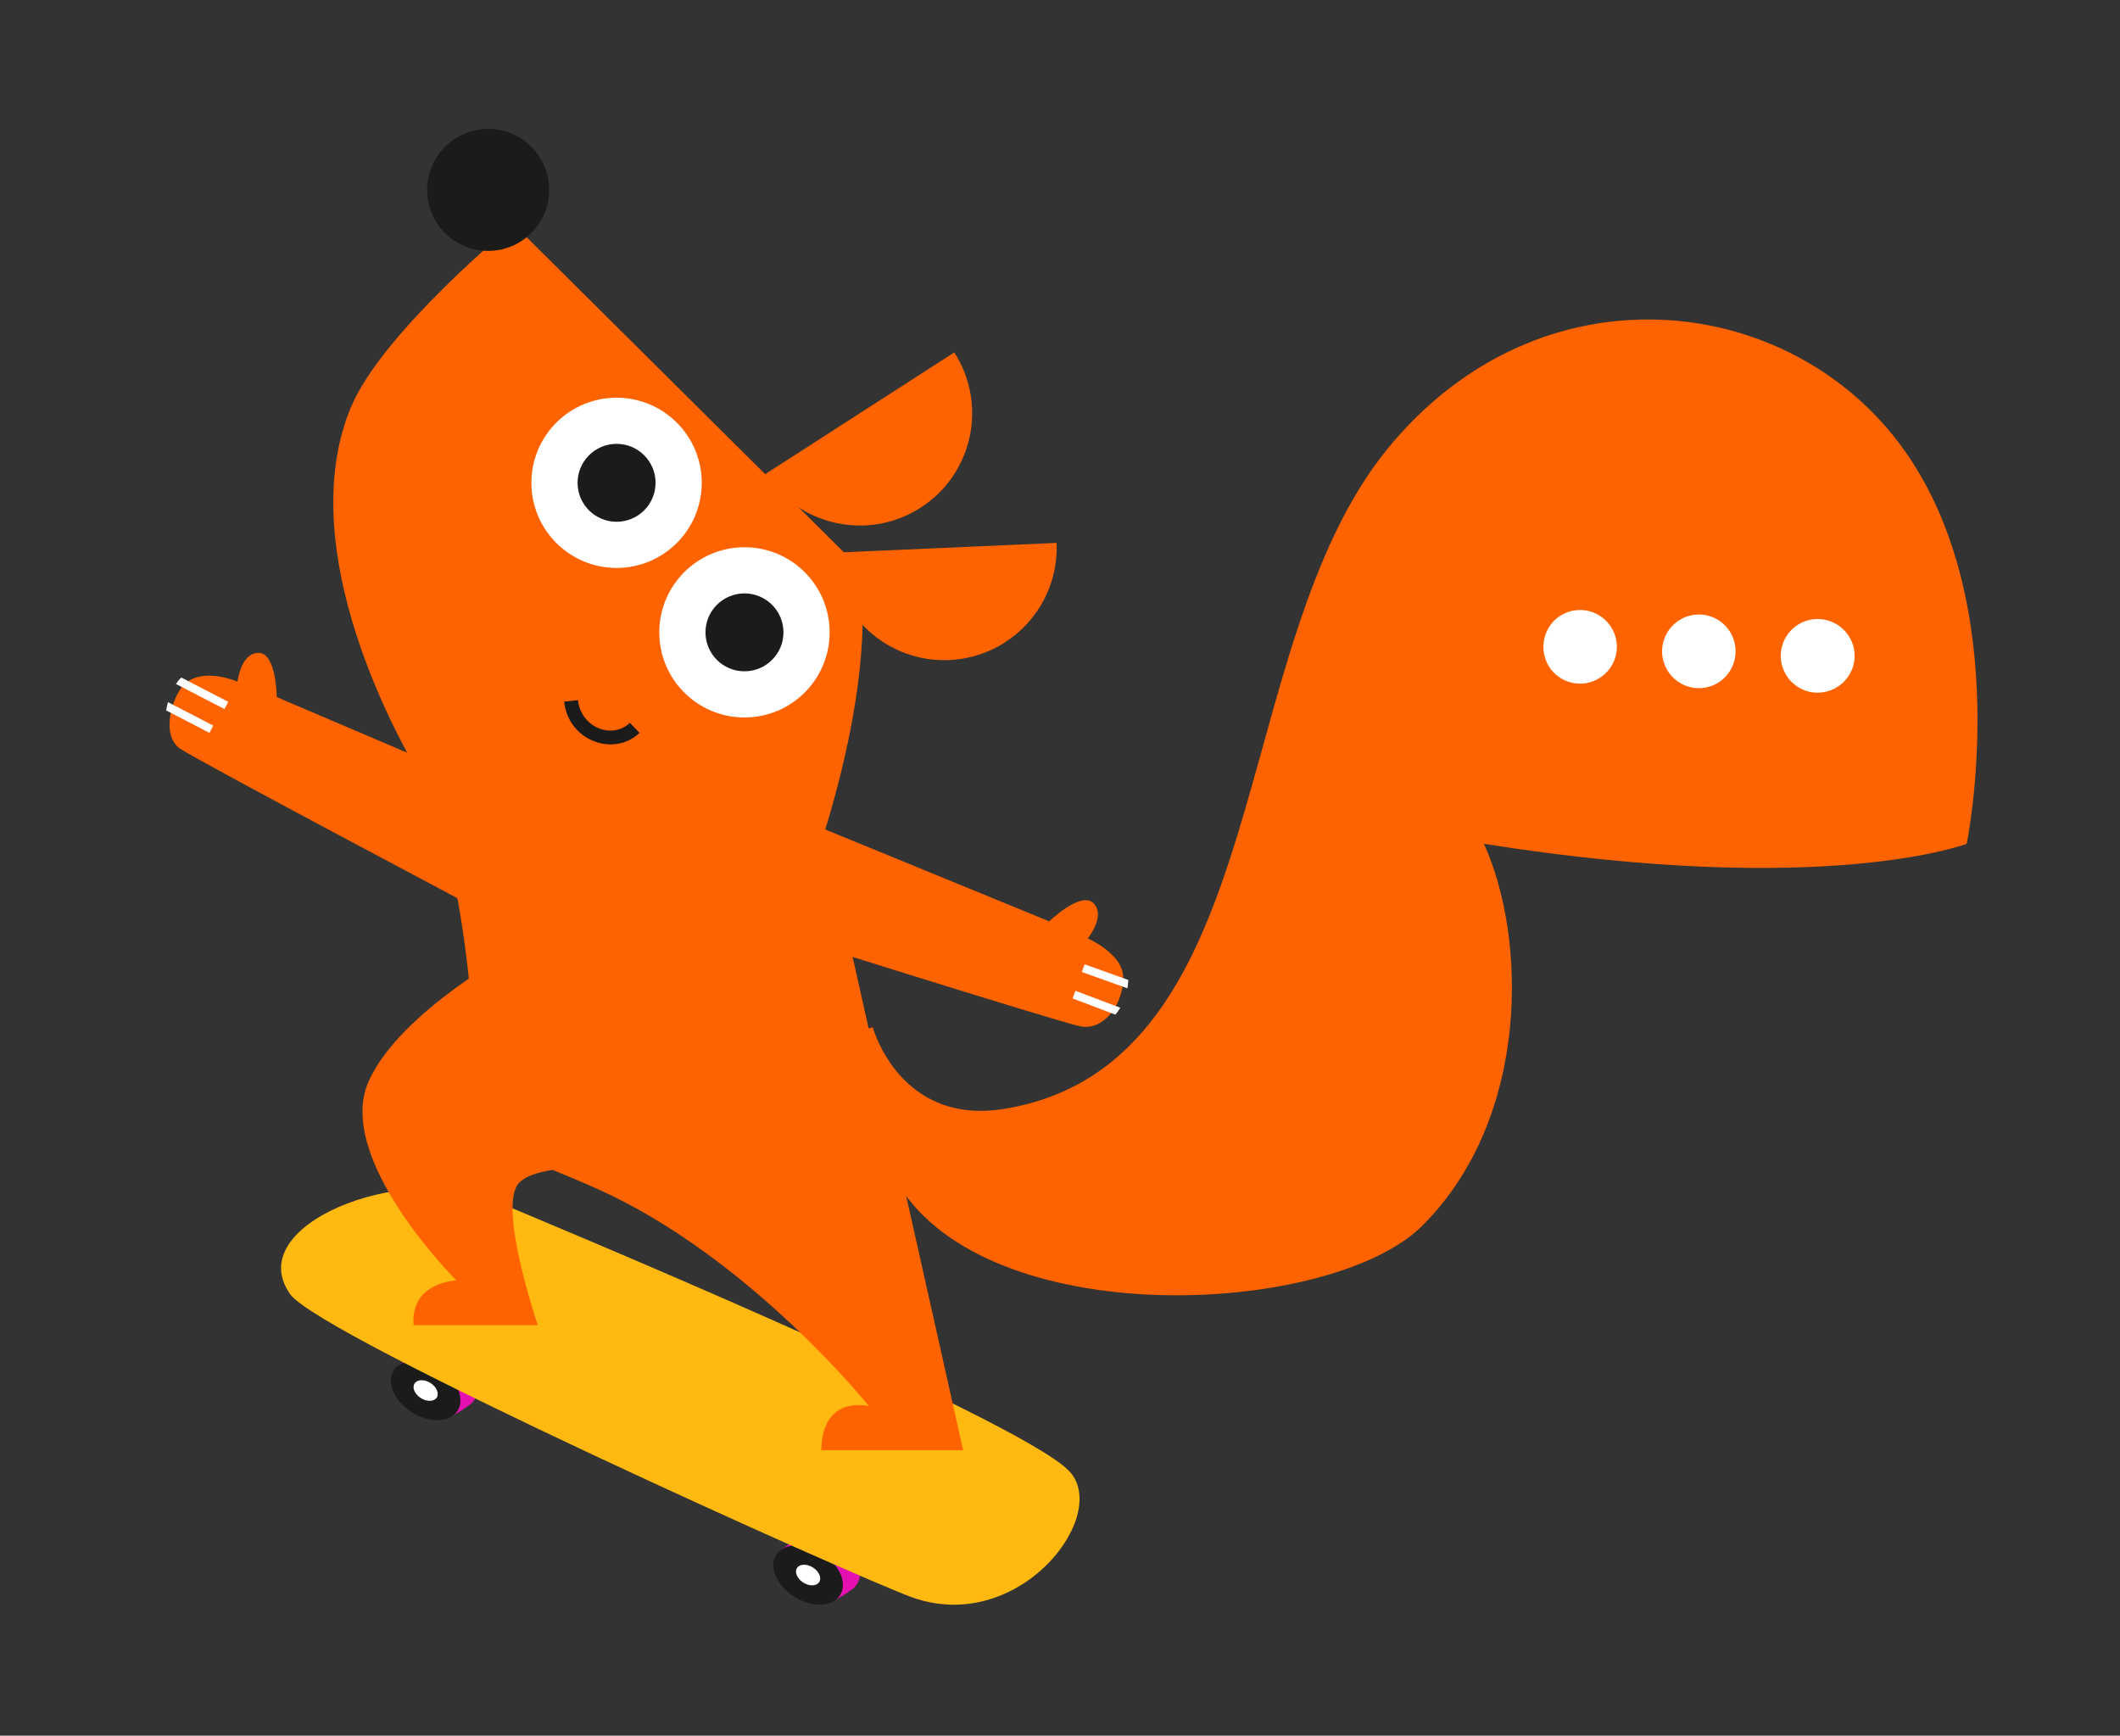 <?xml version="1.0" encoding="UTF-8" standalone="no"?>
<!DOCTYPE svg PUBLIC "-//W3C//DTD SVG 1.1//EN" "http://www.w3.org/Graphics/SVG/1.1/DTD/svg11.dtd">
<svg width="100%" height="100%" viewBox="0 0 1180 966" version="1.1" xmlns="http://www.w3.org/2000/svg" xmlns:xlink="http://www.w3.org/1999/xlink" xml:space="preserve" xmlns:serif="http://www.serif.com/" style="fill-rule:evenodd;clip-rule:evenodd;stroke-linejoin:round;stroke-miterlimit:2;">
    <rect x="0" y="0" width="1180" height="966" fill="#333333" stroke="none"/>
    <g transform="matrix(1,0,0,1,-14749.1,-57.707)">
        <g id="Artboard51" transform="matrix(0.479,0,0,0.644,4100.76,57.707)">
            <rect x="22246" y="0" width="2464.92" height="1500" style="fill:none;"/>
            <g transform="matrix(1,0,0,1,9.602,-15.932)">
                <g transform="matrix(2.406,0,0,1.788,10464.1,-1452.05)">
                    <g transform="matrix(1,0,0,1,-154.209,208.261)">
                        <path d="M5462.13,1109.31C5462.13,1109.31 5475.07,1157.31 5526.23,1148.63C5656.98,1126.44 5632.22,926.001 5710.69,829.732C5784.18,739.573 5905.02,753.372 5959.85,829.732C6014.34,905.621 5990.43,1020.6 5990.43,1020.6C5990.43,1020.6 5922.29,1046.87 5757.27,1020.6C5778,1066.05 5779.78,1153.04 5727.51,1205.21C5684.55,1248.09 5524.23,1257.39 5476.61,1188.61C5448.75,1148.37 5443.95,1113.69 5443.95,1113.69L5462.13,1109.31Z" style="fill:rgb(255,99,0);"/>
                    </g>
                    <g transform="matrix(1.867,0.071,-0.071,1.867,-15906.5,-6647.01)">
                        <path d="M11687.4,3713.48C11692.6,3713.48 11696.9,3717.75 11696.9,3723.01C11696.9,3728.27 11692.6,3732.54 11687.4,3732.54C11682.1,3732.54 11677.9,3728.27 11677.9,3723.01C11677.9,3717.75 11682.1,3713.48 11687.4,3713.48ZM11718.1,3713.48C11723.4,3713.48 11727.6,3717.75 11727.6,3723.01C11727.6,3728.27 11723.4,3732.54 11718.1,3732.54C11712.9,3732.54 11708.6,3728.27 11708.6,3723.01C11708.6,3717.75 11712.9,3713.48 11718.1,3713.48ZM11748.8,3713.48C11754.1,3713.48 11758.4,3717.75 11758.4,3723.01C11758.4,3728.27 11754.1,3732.54 11748.8,3732.54C11743.6,3732.54 11739.3,3728.27 11739.3,3723.01C11739.3,3717.75 11743.6,3713.48 11748.8,3713.48Z" style="fill:white;"/>
                    </g>
                    <g transform="matrix(1.474,-0.902,0.902,1.474,-3651.25,5596.84)">
                        <g transform="matrix(0.738,-0.364,0.535,1.083,1172.86,2034.68)">
                            <path d="M5551.93,656.68C5550.34,655.926 5556.92,640.11 5556.92,640.11C5556.92,640.11 5561.73,641.313 5564.34,642.546C5564.34,642.55 5564.35,642.553 5564.36,642.557C5567.7,643.784 5570.09,646.999 5570.09,650.767C5570.09,655.592 5565.92,659.268 5561.09,659.268C5560.48,659.268 5559.89,659.21 5559.33,659.098L5559.35,659.116C5559.35,659.116 5559.21,659.083 5558.98,659.021C5558.85,658.99 5558.72,658.956 5558.59,658.919C5557.14,658.529 5553.9,657.613 5551.93,656.68Z" style="fill:rgb(228,16,175);"/>
                        </g>
                        <g transform="matrix(0.738,-0.364,0.535,1.083,1165.29,2029.79)">
                            <g transform="matrix(1,0,0,1,-0.894,4.214)">
                                <circle cx="5561.35" cy="650.767" r="8.742" style="fill:rgb(27,27,27);"/>
                            </g>
                            <g transform="matrix(1,0,0,1,-1.137,-0.517)">
                                <circle cx="5561.6" cy="655.498" r="3.041" style="fill:white;"/>
                            </g>
                        </g>
                    </g>
                    <g transform="matrix(1.474,-0.902,0.902,1.474,-3835.97,5507.66)">
                        <g transform="matrix(0.738,-0.364,0.535,1.083,1172.86,2034.68)">
                            <path d="M5551.93,656.68C5550.34,655.926 5556.92,640.11 5556.92,640.11C5556.92,640.11 5561.73,641.313 5564.34,642.546C5564.34,642.55 5564.35,642.553 5564.36,642.557C5567.7,643.784 5570.09,646.999 5570.09,650.767C5570.09,655.592 5565.92,659.268 5561.09,659.268C5560.48,659.268 5559.89,659.21 5559.33,659.098L5559.35,659.116C5559.35,659.116 5559.21,659.083 5558.98,659.021C5558.85,658.99 5558.72,658.956 5558.59,658.919C5557.14,658.529 5553.9,657.613 5551.93,656.68Z" style="fill:rgb(228,16,175);"/>
                        </g>
                        <g transform="matrix(0.738,-0.364,0.535,1.083,1165.29,2029.79)">
                            <g transform="matrix(1,0,0,1,-0.894,4.214)">
                                <circle cx="5561.35" cy="650.767" r="8.742" style="fill:rgb(27,27,27);"/>
                            </g>
                            <g transform="matrix(1,0,0,1,-1.137,-0.517)">
                                <circle cx="5561.6" cy="655.498" r="3.041" style="fill:white;"/>
                            </g>
                        </g>
                    </g>
                    <g transform="matrix(1.728,0,0,1.728,-4515.47,364.213)">
                        <path d="M5522.01,626.374C5508.22,606.982 5553.37,589.484 5578.11,599.822C5594.76,606.779 5724.37,660.732 5739.47,675.575C5751.82,687.722 5725.88,721.982 5695.71,711.113C5680.76,705.727 5530.49,638.306 5522.01,626.374Z" style="fill:rgb(255,185,17);"/>
                    </g>
                    <g transform="matrix(-1.41,-1,-1,1.41,13185.3,5560.05)">
                        <path d="M5214.76,531.615L5348.65,509.245C5348.65,509.245 5361.14,555.244 5356.13,577.307C5347.4,615.731 5299.96,642.687 5272.44,653.731L5179.28,598.279C5196.15,546.913 5214.76,531.615 5214.76,531.615Z" style="fill:rgb(255,99,0);"/>
                    </g>
                    <g transform="matrix(0.076,1.727,-1.727,0.076,5864.44,-7920.98)">
                        <path d="M5191.93,499.346C5209.26,499.346 5223.33,513.414 5223.33,530.741C5223.33,548.069 5209.26,562.137 5191.93,562.137L5191.93,499.346Z" style="fill:rgb(255,99,0);"/>
                    </g>
                    <g transform="matrix(0.936,1.453,1.453,-0.936,-329.164,-6026.34)">
                        <path d="M5191.93,499.346C5209.26,499.346 5223.33,513.414 5223.33,530.741C5223.33,548.069 5209.26,562.137 5191.93,562.137L5191.93,499.346Z" style="fill:rgb(255,99,0);"/>
                    </g>
                    <g transform="matrix(1.886,0,0,1.886,-4972.41,-46.131)">
                        <circle cx="5352.37" cy="508.449" r="15.631" style="fill:rgb(27,27,27);"/>
                    </g>
                    <g transform="matrix(1.728,0,0,1.728,-3832.27,165.394)">
                        <path d="M5166.05,601.294C5181.23,647.991 5178.01,698.707 5178.01,698.707C5178.01,698.707 5192.2,702.957 5212.06,711.779C5254.87,730.804 5288.38,772.729 5288.38,772.729C5288.38,772.729 5275.35,769.304 5275.07,785.031L5314.71,785.031L5275.07,607.984C5275.07,607.984 5220.05,591.289 5166.05,601.294Z" style="fill:rgb(255,99,0);"/>
                    </g>
                    <g transform="matrix(1.728,0,0,1.728,-4047.42,440.82)">
                        <g transform="matrix(1.095,0,0,1.095,-7732.93,-3725.95)">
                            <circle cx="11940.9" cy="3726.96" r="21.742" style="fill:white;"/>
                        </g>
                        <g transform="matrix(1.095,0,0,1.095,-7732.93,-3725.95)">
                            <circle cx="11940.9" cy="3726.96" r="9.952" style="fill:rgb(27,27,27);"/>
                        </g>
                    </g>
                    <g transform="matrix(1.728,0,0,1.728,-3985.65,513.1)">
                        <g transform="matrix(1.095,0,0,1.095,-7732.93,-3725.95)">
                            <circle cx="11940.9" cy="3726.96" r="21.742" style="fill:white;"/>
                        </g>
                        <g transform="matrix(1.095,0,0,1.095,-7732.93,-3725.95)">
                            <circle cx="11940.9" cy="3726.96" r="9.952" style="fill:rgb(27,27,27);"/>
                        </g>
                    </g>
                    <g transform="matrix(1.728,0,0,1.728,-4480.99,393.454)">
                        <path d="M5565.64,512.723C5565.64,512.723 5533.12,529.99 5524.07,549.655C5514.09,571.337 5548.52,605.598 5548.52,605.598C5548.52,605.598 5535.63,605.94 5536.52,618.11L5571.25,618.11C5571.25,618.11 5560.35,586.066 5565.64,578.752C5570.93,571.438 5602.97,574.227 5602.97,574.227L5565.64,512.723Z" style="fill:rgb(255,99,0);"/>
                    </g>
                    <g transform="matrix(1.728,0,0,1.728,-4539.73,341.855)">
                        <path d="M5656.91,497.553L5748.19,535.01C5748.19,535.01 5757.08,526.371 5760.57,529.95C5764.06,533.53 5758.95,539.787 5758.95,539.787C5758.95,539.787 5768.64,543.993 5768.84,550.476C5769.06,558.043 5763.46,565.705 5756.88,564.371C5750.3,563.037 5661.56,535.01 5661.56,535.01L5656.91,497.553Z" style="fill:rgb(255,99,0);"/>
                    </g>
                    <g transform="matrix(-1.213,-1.231,-1.231,1.213,12651.2,7585.01)">
                        <path d="M5656.91,497.553L5748.19,535.01C5748.19,535.01 5757.08,526.371 5760.57,529.95C5764.06,533.53 5758.95,539.787 5758.95,539.787C5758.95,539.787 5768.4,543.586 5768.84,550.476C5769.15,555.358 5763.46,565.705 5756.88,564.371C5750.3,563.037 5661.56,535.01 5661.56,535.01L5656.91,497.553Z" style="fill:rgb(255,99,0);"/>
                    </g>
                    <g transform="matrix(0.947,0.32,-0.32,0.947,658.801,-1576)">
                        <path d="M4962.22,1200.2L4987.45,1204.07L4986.85,1207.98L4960.76,1203.98C4961.14,1202.52 4961.63,1201.24 4962.22,1200.2Z" style="fill:white;"/>
                    </g>
                    <g transform="matrix(0.947,0.32,-0.32,0.947,651.565,-1564.51)">
                        <path d="M4963.1,1200.33C4963.17,1201.7 4963.33,1203.07 4963.57,1204.41L4986.85,1207.98L4987.45,1204.07L4963.1,1200.33Z" style="fill:white;"/>
                    </g>
                    <g transform="matrix(1,0,0,1,0.207,0)">
                        <path d="M5430.7,1298.73L5408.68,1290.83L5410.01,1287.11L5431.1,1294.67C5431.07,1296.03 5430.93,1297.39 5430.7,1298.73Z" style="fill:white;"/>
                    </g>
                    <g transform="matrix(1,0,0,1,0.207,0)">
                        <path d="M5424.88,1311.44L5404.19,1303.61L5405.59,1299.91L5427.25,1308.11C5426.54,1309.3 5425.75,1310.42 5424.88,1311.44Z" style="fill:white;"/>
                    </g>
                </g>
                <g transform="matrix(-3.645,-1.004,-1.351,2.709,28022.3,-1242.76)">
                    <path d="M992.55,1066.27L996.309,1064.47C999.45,1071.04 1009.53,1070.9 1013.2,1063.5L1016.93,1065.35C1011.64,1076.03 997.08,1075.74 992.55,1066.27Z" style="fill:rgb(27,27,27);"/>
                </g>
            </g>
        </g>
    </g>
</svg>
